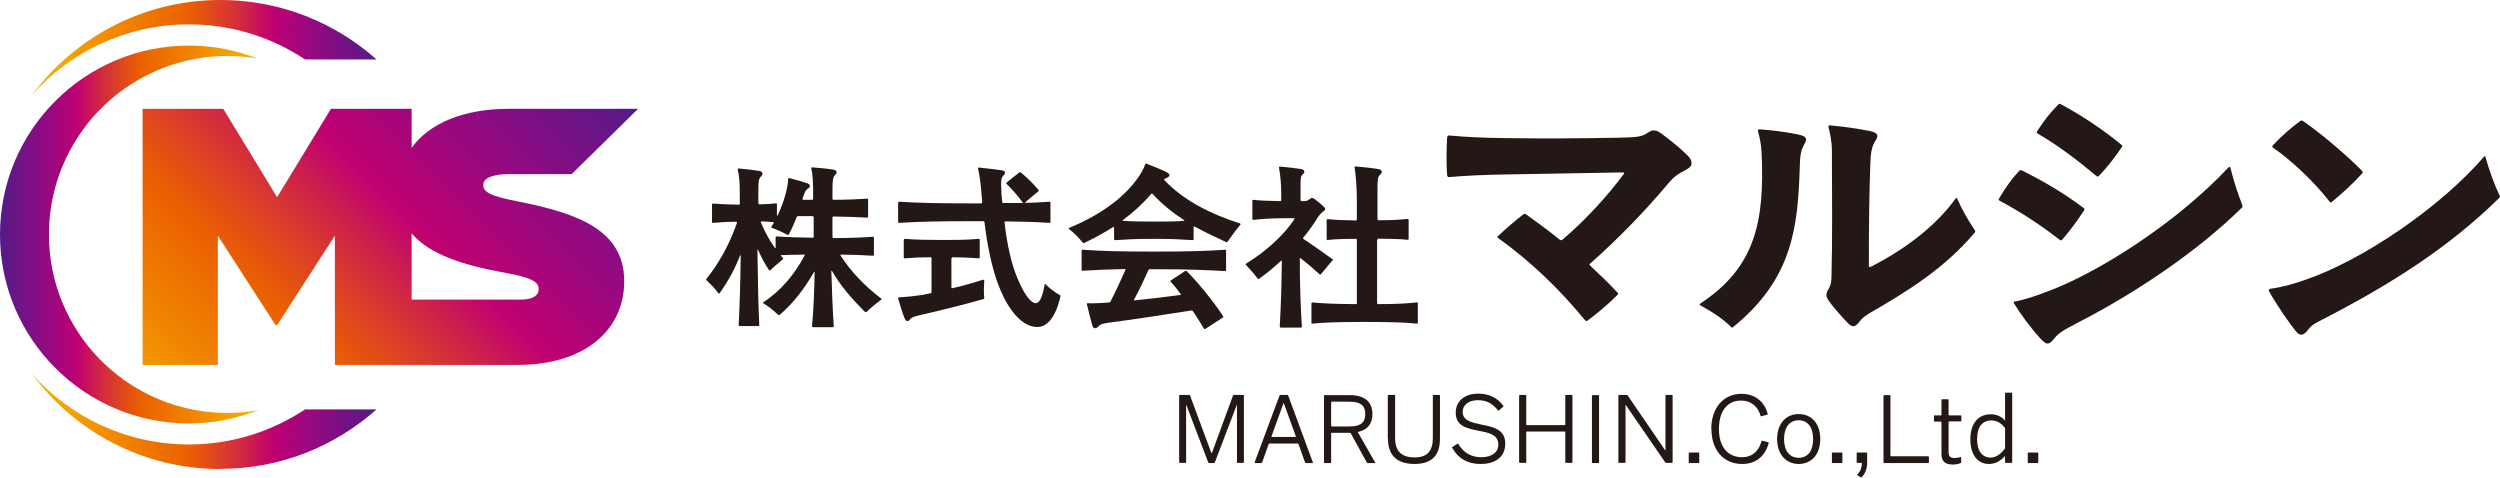 <?xml version="1.0" encoding="UTF-8"?><svg id="_レイヤー_2" xmlns="http://www.w3.org/2000/svg" xmlns:xlink="http://www.w3.org/1999/xlink" viewBox="0 0 133.25 25.46"><defs><style>.cls-1{fill:url(#_名称未設定グラデーション_72-2);}.cls-2{fill:#231815;}.cls-3{fill:url(#_名称未設定グラデーション_72);}.cls-4{fill:url(#_名称未設定グラデーション_72-3);}.cls-5{fill:url(#_新規グラデーションスウォッチ_12);}</style><linearGradient id="_名称未設定グラデーション_72" x1="13.78" y1="12.5" x2="0" y2="12.5" gradientUnits="userSpaceOnUse"><stop offset="0" stop-color="#f8b500"/><stop offset=".45" stop-color="#eb6100"/><stop offset=".5" stop-color="#e35112"/><stop offset=".61" stop-color="#d12842"/><stop offset=".7" stop-color="#bf0071"/><stop offset=".85" stop-color="#890c84"/><stop offset="1" stop-color="#541b86"/></linearGradient><linearGradient id="_名称未設定グラデーション_72-2" x1="1.69" y1="2.54" x2="20.07" y2="2.54" xlink:href="#_名称未設定グラデーション_72"/><linearGradient id="_名称未設定グラデーション_72-3" x1="1.69" y1="22.46" x2="20.07" y2="22.46" xlink:href="#_名称未設定グラデーション_72"/><linearGradient id="_新規グラデーションスウォッチ_12" x1="9.92" y1="21.77" x2="29.95" y2="1.75" gradientUnits="userSpaceOnUse"><stop offset="0" stop-color="#f39800"/><stop offset=".25" stop-color="#eb6100"/><stop offset=".31" stop-color="#e35112"/><stop offset=".44" stop-color="#d12842"/><stop offset=".55" stop-color="#bf0071"/><stop offset=".8" stop-color="#890c84"/><stop offset="1" stop-color="#541b86"/></linearGradient></defs><g id="_レイヤー_1-2"><path class="cls-2" d="M47.01,15.93s0,.02-.03.03c-.3.23-.49.38-.8.67-.02.02-.06,0-.07,0-.77-.77-1.3-1.39-1.76-2.18-.02-.03-.04-.02-.04,0,.03,1.03.07,2.09.13,2.94,0,.03-.02.05-.05.05h-1.06s-.05-.02-.05-.05c.08-.83.12-1.87.14-2.88,0-.03-.03-.03-.04,0-.48.84-1.1,1.66-1.83,2.28-.02.02-.06,0-.07,0-.25-.25-.53-.47-.79-.62-.03-.02-.03-.04,0-.06.96-.64,1.64-1.46,2.2-2.5,0-.02,0-.04-.03-.04-.46,0-.88.02-1.23.03-.03,0-.02.02,0,.04l.1.11s.02.05,0,.07c-.22.18-.47.39-.67.58-.02.02-.05.03-.07,0-.21-.3-.39-.66-.59-1.08-.02-.04-.03-.03-.03,0,.02,1.66.05,2.99.1,4.01,0,.03-.02.05-.05.05h-1s-.05-.02-.05-.05c.05-.97.09-2.18.11-3.7,0-.03-.03-.04-.04,0-.27.7-.61,1.33-1.08,1.99-.03.04-.05.04-.08,0-.19-.26-.38-.45-.62-.68,0,0-.02-.02-.02-.05,0-.02,0-.03.02-.04.61-.75,1.2-1.76,1.62-2.97,0-.03,0-.06-.04-.06-.49,0-.92.03-1.24.06-.03,0-.05,0-.05-.04v-.95s.02-.04.05-.04c.35.03.83.05,1.38.06.04,0,.05-.02.05-.05v-.58c0-.55-.03-.92-.11-1.24,0-.04.02-.06.05-.06.29.02.86.09,1.1.13.19.04.22.17.09.3-.12.12-.14.25-.14.68v.75s.02.05.05.05c.34,0,.64-.03.89-.05.04,0,.05,0,.05.04v.6s.02.03.04,0c.15-.33.29-.66.39-1.03.11-.38.16-.67.17-.91,0-.04.02-.06.06-.05.33.09.66.18.93.27.21.07.22.2.05.3-.1.06-.17.2-.24.43l-.04.12s0,.04.05.04h.47s.05-.02.05-.05v-.3c0-.63-.03-1.08-.1-1.32,0-.04,0-.06.04-.06.4.03.84.07,1.12.12.22.03.24.16.11.29-.12.12-.14.26-.14.88v.39s.02.05.05.05c.7,0,1.28-.03,1.8-.06.04,0,.05.02.05.05v.91s0,.05-.05.05c-.53-.03-1.1-.05-1.8-.06-.03,0-.05.02-.05.05v1.05s.02.05.05.05c.86,0,1.54-.03,2.11-.07.04,0,.05.02.05.05v.91s0,.05-.05.05c-.48-.03-1.03-.05-1.7-.06-.03,0-.05.02-.03.05.58.88,1.24,1.58,2.15,2.28.02,0,.03.03.03.04ZM40.56,11.87c.21.49.45.94.74,1.34.02.03.04.03.04,0v-.56s.02-.05.05-.05c.52.04,1.13.06,1.93.07.04,0,.05-.02.05-.05v-1.05s-.02-.05-.05-.05h-.79s-.06.02-.07.05c-.12.33-.27.65-.42.93,0,.02-.04.03-.06.02-.25-.13-.54-.27-.84-.38-.03,0-.04-.04-.02-.07.05-.07.09-.12.12-.19,0-.02,0-.04-.02-.04-.18-.02-.4-.03-.62-.04-.04,0-.06.02-.04.06Z"/><path class="cls-2" d="M50.71,13.76v1.56s.02.05.06.04c.57-.13,1.16-.3,1.63-.45.03,0,.06,0,.06.04-.02.28-.03.68,0,.92,0,.03,0,.06-.04.07-.7.21-2.27.6-3.23.82-.43.1-.59.14-.68.26-.12.14-.22.13-.31-.09-.11-.27-.24-.73-.31-.95,0-.03-.02-.08-.02-.09,0-.03.02-.04.05-.04.37-.02.84-.07,1.24-.13.12-.02.26-.05.44-.09.04,0,.05-.03.05-.06v-1.81s0-.05-.05-.05c-.48,0-.94.02-1.38.06-.03,0-.05-.02-.05-.05v-.94s.02-.05.05-.05c.62.05,1.29.06,1.98.06s1.31,0,1.97-.06c.04,0,.05.02.05.05v.94s0,.05-.05.05c-.47-.04-.91-.05-1.39-.06-.03,0-.05.02-.05.05ZM55.71,15.14c.26.25.52.44.78.59.02,0,.03.03.03.05s0,.04-.02.12c-.26,1.04-.7,1.53-1.21,1.53-.98,0-1.73-1.29-2.09-2.28-.35-.94-.58-2.1-.73-3.31,0-.04-.02-.05-.06-.05h-.58c-1.75,0-2.86.02-3.91.09-.03,0-.05-.02-.05-.05v-1.03s.02-.05.05-.05c1.05.07,2.17.09,3.92.09h.47s.05-.02.04-.1l-.06-.7c-.03-.36-.1-.79-.16-1.05,0-.04,0-.06.04-.06.38.04.9.1,1.24.15.17.03.22.14.06.29-.12.11-.12.34-.1.72,0,.23.03.46.05.69,0,.02.02.04.05.04.35,0,.69,0,1,0,.03,0,.05,0,.03-.04-.22-.31-.58-.72-.85-.98-.03-.03-.02-.05,0-.07l.68-.54s.06-.02.08,0c.29.24.64.57.94.93.02.03.02.05,0,.07l-.68.57s-.04.05-.02.05c.46,0,.87-.03,1.29-.06.04,0,.05.02.05.05v1.03s0,.05-.05.05c-.71-.05-1.43-.07-2.35-.08-.03,0-.05.02-.05.05.14,1.2.36,2.2.69,2.98.33.79.69,1.33.98,1.33.22,0,.37-.41.47-1,0-.04.03-.04.06,0Z"/><path class="cls-2" d="M62.06,9.6c1.01,1.07,2.44,1.8,4.03,2.31.02,0,.03.02.03.04,0,.02,0,.03-.07.1-.21.25-.4.53-.62.83-.02.03-.04.04-.08.02-.59-.27-1.16-.54-1.68-.83-.02,0-.05,0-.05.03v.65s0,.05-.05.05c-.61-.04-1.08-.07-2.07-.07s-1.46.03-2.07.07c-.03,0-.05-.02-.05-.05v-.63s-.02-.04-.05-.02c-.45.29-.96.57-1.54.85-.04.02-.06,0-.08-.02-.23-.28-.46-.51-.69-.69-.04-.03-.06-.04-.06-.06s.02-.03.09-.06c1.67-.7,2.94-1.64,3.69-2.77.13-.2.24-.42.3-.6,0-.02.02-.03.04-.03s.05,0,.12.04c.35.13.76.31.99.42.19.1.18.23,0,.3-.06.02-.09.04-.12.06-.03.02-.03.05,0,.07ZM57.65,14.4v-1.04s.02-.05.05-.05c1,.07,1.96.1,3.8.1s2.8-.03,3.8-.1c.04,0,.05.02.05.05v1.04s0,.05-.05.05c-1-.06-1.94-.1-3.8-.1h-.22s-.05,0-.07.05c-.23.52-.49,1.06-.76,1.56-.02.04,0,.05.03.05.78-.08,1.65-.18,2.43-.29.04,0,.04-.02.02-.05-.18-.25-.36-.47-.53-.65-.03-.03-.02-.05,0-.07l.76-.5s.06-.02.09,0c.6.6,1.46,1.65,1.94,2.4.02.03.02.05,0,.07l-.87.56s-.09.06-.11.06c-.03,0-.05-.03-.07-.07-.14-.25-.33-.54-.56-.89-.02-.03-.04-.04-.08-.03-1.31.21-3.53.54-4.42.65-.34.05-.45.1-.54.2-.11.12-.26.15-.32-.06-.08-.27-.22-.83-.29-1.13,0-.04.02-.05.05-.05.24.02.52,0,.89-.02l.24-.02s.06,0,.08-.05c.27-.52.53-1.09.79-1.67.02-.04,0-.06-.04-.06-.92.02-1.57.05-2.26.09-.03,0-.05-.02-.05-.05ZM63.11,11.77s.03-.02,0-.04c-.61-.39-1.17-.84-1.67-1.39-.03-.03-.05-.03-.08,0-.48.55-.97.99-1.51,1.39-.03.02-.02.04,0,.04.43.03.88.04,1.63.04s1.18,0,1.61-.04Z"/><path class="cls-2" d="M71.01,13.89l-.61.73s-.05.03-.07,0c-.2-.19-.61-.55-1-.85-.03-.02-.05-.02-.05.02,0,1.4.04,2.5.11,3.62,0,.03-.02.05-.05.05h-1.08s-.05-.02-.05-.05c.07-1.2.1-2.37.11-3.49,0-.03-.02-.04-.04-.02-.39.36-.8.7-1.17.96-.03.02-.05.02-.07,0-.19-.26-.41-.51-.63-.74,0,0-.02-.02-.02-.03,0-.02,0-.03.03-.04,1.08-.66,2.06-1.57,2.57-2.37.02-.03,0-.05-.03-.05h-.33c-.92,0-1.37.04-1.83.09-.03,0-.05-.02-.05-.05v-.98s.02-.04.05-.04c.37.04.77.06,1.44.07.04,0,.05-.02.05-.05v-.35c0-.48-.04-.93-.12-1.39,0-.04.02-.05.05-.05.4.03.81.08,1.13.13.2.04.22.16.09.28-.12.1-.12.23-.12.59v.79s.02.05.05.05h.09c.17,0,.24-.02.35-.11.11-.09.15-.08.29.02s.36.29.48.41c.08.08.07.15-.04.22-.12.08-.24.23-.35.4-.2.34-.45.67-.73,1.01-.02.02,0,.05.02.07.43.28,1.18.82,1.55,1.08.03.02.03.04,0,.07ZM73.4,12.78v3.38s.02.05.05.05c1.07,0,1.55-.04,2.07-.09.04,0,.05,0,.05.04v1.05s0,.04-.05.04c-.63-.06-1.2-.09-2.78-.09s-2.16.03-2.79.09c-.03,0-.05,0-.05-.04v-1.05s.02-.04.05-.04c.57.05,1.08.08,2.32.09.04,0,.05-.02.05-.05v-3.38s0-.05-.05-.05c-.68,0-1.11.02-1.51.06-.03,0-.05,0-.05-.04v-1.02s.02-.05.05-.05c.39.04.83.06,1.51.07.04,0,.05-.02.05-.05v-1.08c0-.64-.06-1.33-.12-1.69,0-.04.02-.06.05-.06.35.03.93.09,1.21.14.22.04.25.18.09.31-.12.1-.13.26-.13.83v1.54s.02.05.05.05c.71,0,1.15-.03,1.56-.07.04,0,.05.02.05.05v1.02s0,.04-.05.04c-.4-.04-.84-.05-1.56-.06-.03,0-.05.02-.05.05Z"/><path class="cls-2" d="M79.84,12.59c.45-.43.91-.82,1.36-1.17.05-.03.08-.03.13,0,.59.42,1.22.88,1.81,1.36.05.03.1.03.13,0,1.17-.98,2.42-2.34,3.28-3.51.03-.05.03-.08-.03-.08-2.63.05-4.66.08-6.34.11-1.09.02-2.05.06-2.95.14-.05,0-.08-.02-.1-.11-.02-.26-.03-.61-.03-.99s.02-.75.03-.99c.02-.11.05-.13.1-.13.83.08,1.87.13,2.96.14,1.9.03,3.97.02,6.03-.02,1.01-.02,1.26-.05,1.52-.21.21-.13.27-.18.42-.18.11,0,.24.05.45.21.46.35.91.7,1.36,1.15.14.14.19.26.19.4s-.08.22-.35.37c-.35.18-.58.32-.91.72-1.14,1.36-2.67,2.96-4.16,4.26-.03.03-.02.06.03.11.48.45.96.91,1.44,1.42.05.05.05.08,0,.13-.48.48-1.02.94-1.58,1.36-.05.03-.06.03-.08.03s-.05-.02-.1-.08c-1.38-1.68-2.9-3.12-4.61-4.35-.05-.03-.03-.08,0-.11Z"/><path class="cls-2" d="M93.76,6.89c.69.05,1.34.13,2,.26.54.1.58.24.43.5-.22.4-.24.62-.26,1.2-.1,3.27-.38,6-3.55,8.58-.02.02-.05.03-.06.03s-.03-.02-.05-.03c-.42-.42-.94-.77-1.63-1.15-.03-.02-.05-.03-.05-.05,0-.02,0-.03.05-.06,2.91-1.92,3.43-4.35,3.25-8.08-.03-.46-.1-.78-.19-1.09-.02-.05.02-.1.06-.1ZM97.52,6.68c.67.06,1.42.16,2.13.3.46.1.5.24.3.54-.19.3-.24.62-.26,1.2-.06,1.57-.08,3.25-.08,5.47,0,.03.03.06.1.03,1.84-.93,3.51-2.21,4.53-3.65.03-.05.06-.02.08.02.27.62.58,1.14.93,1.67.03.05.03.06.03.08s-.02.05-.03.06c-1.6,1.9-3.6,3.14-5.6,4.29-.3.18-.42.3-.56.48-.11.14-.22.22-.3.22s-.18-.05-.27-.14c-.26-.26-.83-.9-1.02-1.18s-.21-.38-.02-.7c.1-.16.14-.37.14-.69.05-1.95.03-4.32.02-6.67,0-.46-.1-.91-.18-1.23-.02-.06.02-.1.06-.1Z"/><path class="cls-2" d="M106.53,10.64s0-.03.02-.06c.35-.58.64-1.01,1.07-1.47.05-.05.1-.05.16-.02,1.12.56,2.23,1.2,3.28,2,.05.03.05.08.02.13-.37.56-.7,1.01-1.15,1.54-.06.06-.1.06-.14.03-1.01-.79-2.05-1.47-3.19-2.08-.03-.02-.06-.03-.06-.06ZM107.38,16.08c.59-.13,1.1-.29,1.79-.56,2.64-.98,6.83-3.62,9.62-6.61.05-.05.08,0,.1.06.16.66.37,1.31.61,1.92.03.08.03.1.03.11,0,.03-.02.05-.05.08-2.47,2.43-5.83,4.63-8.72,6.11-.86.45-1.06.58-1.31.9-.11.14-.21.22-.32.22s-.22-.1-.4-.29c-.48-.53-1.02-1.25-1.39-1.86-.03-.05-.02-.08.05-.1ZM108.58,6.99c.37-.56.67-.96,1.12-1.41.03-.03.05-.05.08-.05.02,0,.05.02.11.05,1.09.59,2.16,1.3,3.19,2.14.03.03.05.06.02.11-.38.56-.72,1.01-1.22,1.54-.05.05-.1.05-.13.02-.98-.82-2.02-1.62-3.14-2.27-.05-.03-.06-.06-.03-.13Z"/><path class="cls-2" d="M120.93,15.45s.02-.05.08-.06c.62-.08,1.28-.27,1.82-.46,3.12-1.06,7.25-3.89,9.57-6.58.05-.05.06-.03.08.03.18.66.5,1.54.74,2.02.02.03.03.06.03.08,0,.03-.02.05-.05.08-2.69,2.64-5.81,4.63-9.59,6.56-.32.16-.45.27-.61.48-.11.16-.24.24-.35.24-.08,0-.16-.05-.24-.14-.37-.43-1.09-1.49-1.46-2.16-.02-.03-.03-.06-.03-.08ZM122.69,6.43s.03,0,.06.02c.94.64,2.38,1.87,3.15,2.66.03.03.05.1,0,.14-.46.51-1.06,1.06-1.62,1.52-.03.03-.08.02-.11-.02-.83-1.07-2.08-2.24-3.02-2.88-.05-.03-.05-.06,0-.13.42-.46,1.02-.98,1.47-1.3.03-.02.05-.02.06-.02Z"/><path class="cls-2" d="M64.6,24.13l1.12-3.05s.02-.03.04-.03h.51s.03,0,.03.03v3.56s-.01.03-.03.03h-.31s-.03-.01-.03-.03v-3.06s0-.02-.01,0l-1.17,3.07s-.02.03-.04.03h-.27s-.03-.01-.04-.03l-1.17-3.07s-.01,0-.01,0v3.06s-.01.03-.03.03h-.31s-.03-.01-.03-.03v-3.56s.01-.03.03-.03h.51s.03,0,.04.03l1.13,3.05s.02.02.02,0Z"/><path class="cls-2" d="M69.98,24.66s0,.02-.02.02h-.36s-.03-.01-.04-.03l-.35-.98s-.02-.03-.04-.03h-1.51s-.03.01-.04.03l-.35.98s-.02.03-.04.03h-.34s-.02-.01-.02-.02c0,0,0-.02.01-.04l1.32-3.54s.02-.03.04-.03h.38s.03,0,.04.03l1.31,3.55s0,.02,0,.03ZM68.41,21.49l-.64,1.77s0,.03.02.03h1.26s.02-.01.02-.03l-.64-1.76s-.01-.02-.02-.01Z"/><path class="cls-2" d="M72.38,23.05l.91,1.59s.01.02.01.03,0,.01-.02.01h-.38s-.04-.01-.05-.03l-.85-1.55s-.02-.03-.04-.03h-.98s-.03,0-.03.03v1.55s-.01.03-.03.03h-.32s-.03-.01-.03-.03v-3.56s.01-.03.03-.03h1.33c.81,0,1.22.36,1.22,1.01,0,.51-.25.84-.76.95-.02,0-.03,0-.02.03ZM70.95,21.44v1.26s.01.03.03.03h.94c.59,0,.85-.2.85-.66s-.26-.66-.85-.66h-.94s-.03.01-.03.03Z"/><path class="cls-2" d="M73.97,23.39v-2.31s.01-.03.03-.03h.33s.03,0,.03.03v2.27c0,.7.34,1.03,1.04,1.03.66,0,.97-.33.97-1.03v-2.27s.01-.03.03-.03h.32s.03,0,.03.03v2.31c0,.89-.45,1.34-1.35,1.34-.94,0-1.42-.46-1.42-1.34Z"/><path class="cls-2" d="M77.4,23.88s-.01-.02-.01-.03c0,0,0,0,.02-.02l.27-.18s.03-.01.04,0c.27.47.69.72,1.23.72.57,0,.91-.26.91-.68,0-.53-.52-.63-1.05-.73-.6-.12-1.22-.24-1.22-.96,0-.62.47-1.02,1.21-1.02.56,0,1.02.23,1.33.65.01.02.01.03,0,.04l-.24.21s-.03.01-.04,0c-.3-.38-.62-.55-1.08-.55-.49,0-.81.25-.81.63,0,.46.48.56,1,.67.61.12,1.27.25,1.27,1.01,0,.69-.49,1.09-1.31,1.09-.69,0-1.19-.28-1.51-.85Z"/><path class="cls-2" d="M83.43,22.63v-1.55s.01-.03.03-.03h.32s.03,0,.03.03v3.56s-.01.03-.03.03h-.32s-.03-.01-.03-.03v-1.61s-.01-.03-.03-.03h-2.02s-.03,0-.03.03v1.61s-.01.03-.03.03h-.32s-.03-.01-.03-.03v-3.56s.01-.03.03-.03h.32s.03,0,.03.03v1.55s.01.03.03.03h2.02s.03,0,.03-.03Z"/><path class="cls-2" d="M84.85,24.65v-3.56s.01-.03.03-.03h.32s.03,0,.03.03v3.56s-.01.03-.03.03h-.32s-.03-.01-.03-.03Z"/><path class="cls-2" d="M88.77,24.01v-2.93s.01-.03.03-.03h.32s.03,0,.03.03v3.56s-.01.03-.03.03h-.32s-.03,0-.04-.02l-2.11-3.07s-.01,0-.01,0v3.06s-.01.03-.03.03h-.32s-.03-.01-.03-.03v-3.56s.01-.03.03-.03h.42s.03,0,.04.02l2.01,2.94s.01,0,.01,0Z"/><path class="cls-2" d="M90.01,24.65v-.5s.01-.03.03-.03h.5s.03.01.03.03v.5s-.01.03-.03.03h-.5s-.03-.01-.03-.03Z"/><path class="cls-2" d="M91.21,22.87c0-1.12.65-1.88,1.61-1.88.71,0,1.23.41,1.4,1.08,0,.02,0,.03-.02.03l-.33.09s-.03,0-.03-.02c-.14-.51-.52-.82-1.03-.82-.75,0-1.19.56-1.19,1.52s.48,1.5,1.24,1.5c.52,0,.88-.31,1.03-.86,0-.02.02-.03.03-.02l.33.08s.02.01.02.02,0,.01,0,.03c-.19.7-.68,1.11-1.41,1.11-.99,0-1.64-.73-1.64-1.86Z"/><path class="cls-2" d="M94.72,23.4c0-.81.46-1.33,1.15-1.33s1.15.51,1.15,1.33-.47,1.33-1.15,1.33-1.15-.52-1.15-1.33ZM96.64,23.4c0-.64-.3-1-.77-1s-.78.36-.78,1,.3,1,.78,1,.77-.36.77-1Z"/><path class="cls-2" d="M97.64,24.65v-.5s.01-.03.03-.03h.5s.03.01.03.03v.5s-.01.03-.03.03h-.5s-.03-.01-.03-.03Z"/><path class="cls-2" d="M98.96,24.65v-.5s.01-.03.03-.03h.5s.03.01.03.03v.47c0,.35-.1.64-.31.83-.01,0-.02,0-.02,0s-.02,0-.03-.02l-.16-.1s-.02-.02-.02-.02c0,0,0,0,.01-.01.17-.18.24-.36.25-.6,0-.02-.01-.03-.03-.03h-.22s-.03-.01-.03-.03Z"/><path class="cls-2" d="M100.76,21.08v3.21s.01.03.03.03h1.99s.03.01.03.03v.3s-.01.03-.03.03h-2.36s-.03-.01-.03-.03v-3.56s.01-.03.03-.03h.32s.03,0,.03.03Z"/><path class="cls-2" d="M104.54,22.16v.27s-.01.03-.03.03h-.62s-.03.01-.03.03v1.6c0,.24.08.32.33.32.11,0,.22-.02.31-.05.02,0,.03,0,.03.02v.26s0,.03-.02.04c-.13.05-.26.08-.4.08-.44,0-.63-.16-.63-.58v-1.68s-.01-.03-.03-.03h-.34s-.03,0-.03-.03v-.27s.01-.03.03-.03h.34s.03,0,.03-.03v-.8s.01-.03.03-.03h.32s.03,0,.03.03v.8s.01.03.03.03h.62s.03.01.03.03Z"/><path class="cls-2" d="M106.87,22.39v-1.43s.01-.03.03-.03h.32s.03.01.03.03v3.68s-.01.03-.03.03h-.32s-.03-.01-.03-.03v-.32s0-.02-.02,0c-.22.25-.5.41-.84.41-.61,0-.99-.5-.99-1.32s.4-1.33,1.1-1.33c.28,0,.55.11.74.33.01.01.02,0,.02,0ZM106.85,23.93s.02-.03.02-.05v-1.04s0-.03-.02-.05c-.18-.24-.43-.38-.7-.38-.5,0-.77.34-.77.99s.27.99.74.99c.25,0,.53-.19.72-.46Z"/><path class="cls-2" d="M108.08,24.65v-.5s.01-.03.03-.03h.5s.03.01.03.03v.5s-.01.03-.03.03h-.5s-.03-.01-.03-.03Z"/><path class="cls-3" d="M13.78,3.13c-.54-.09-1.09-.15-1.65-.15C7.03,2.99,2.87,6.99,2.62,12.02c0,.16-.01.32-.01.48s0,.32.01.48c.25,5.03,4.41,9.03,9.5,9.03.56,0,1.11-.05,1.65-.15-1.15.45-2.4.71-3.7.71C4.52,22.57,0,18.06,0,12.5S4.52,2.43,10.07,2.43c1.31,0,2.56.25,3.7.71Z"/><path class="cls-1" d="M20.07,3.17h-3.81c-1.77-1.18-3.9-1.87-6.19-1.87-3.34,0-6.33,1.46-8.38,3.78C3.97,2,7.63,0,11.75,0c3.19,0,6.11,1.2,8.32,3.17Z"/><path class="cls-4" d="M11.75,25c-4.13,0-7.79-2-10.06-5.09,2.05,2.32,5.05,3.78,8.38,3.78,2.29,0,4.41-.69,6.19-1.87h3.81c-2.21,1.97-5.12,3.17-8.32,3.17Z"/><path class="cls-5" d="M27.62,10.74c-1.44-.28-1.86-.49-1.86-.86v-.04c0-.36.55-.56,1.36-.56h3.35l3.54-3.48h-6.89c-2.4,0-4.23.76-5.18,2.08v-2.08h-4.3l-2.87,4.71-2.87-4.71h-4.3v13.65h4.01v-6.89l3.08,4.77h.08l3.08-4.77v6.89h4.09s5.64,0,5.64,0c3.69,0,5.69-1.94,5.69-4.44v-.04c0-2.78-2.64-3.63-5.65-4.23ZM28.71,15.43c0,.32-.31.54-.98.54h-5.79v-3.53c.94,1.11,2.71,1.69,4.99,2.1,1.42.26,1.78.49,1.78.85v.04Z"/></g></svg>